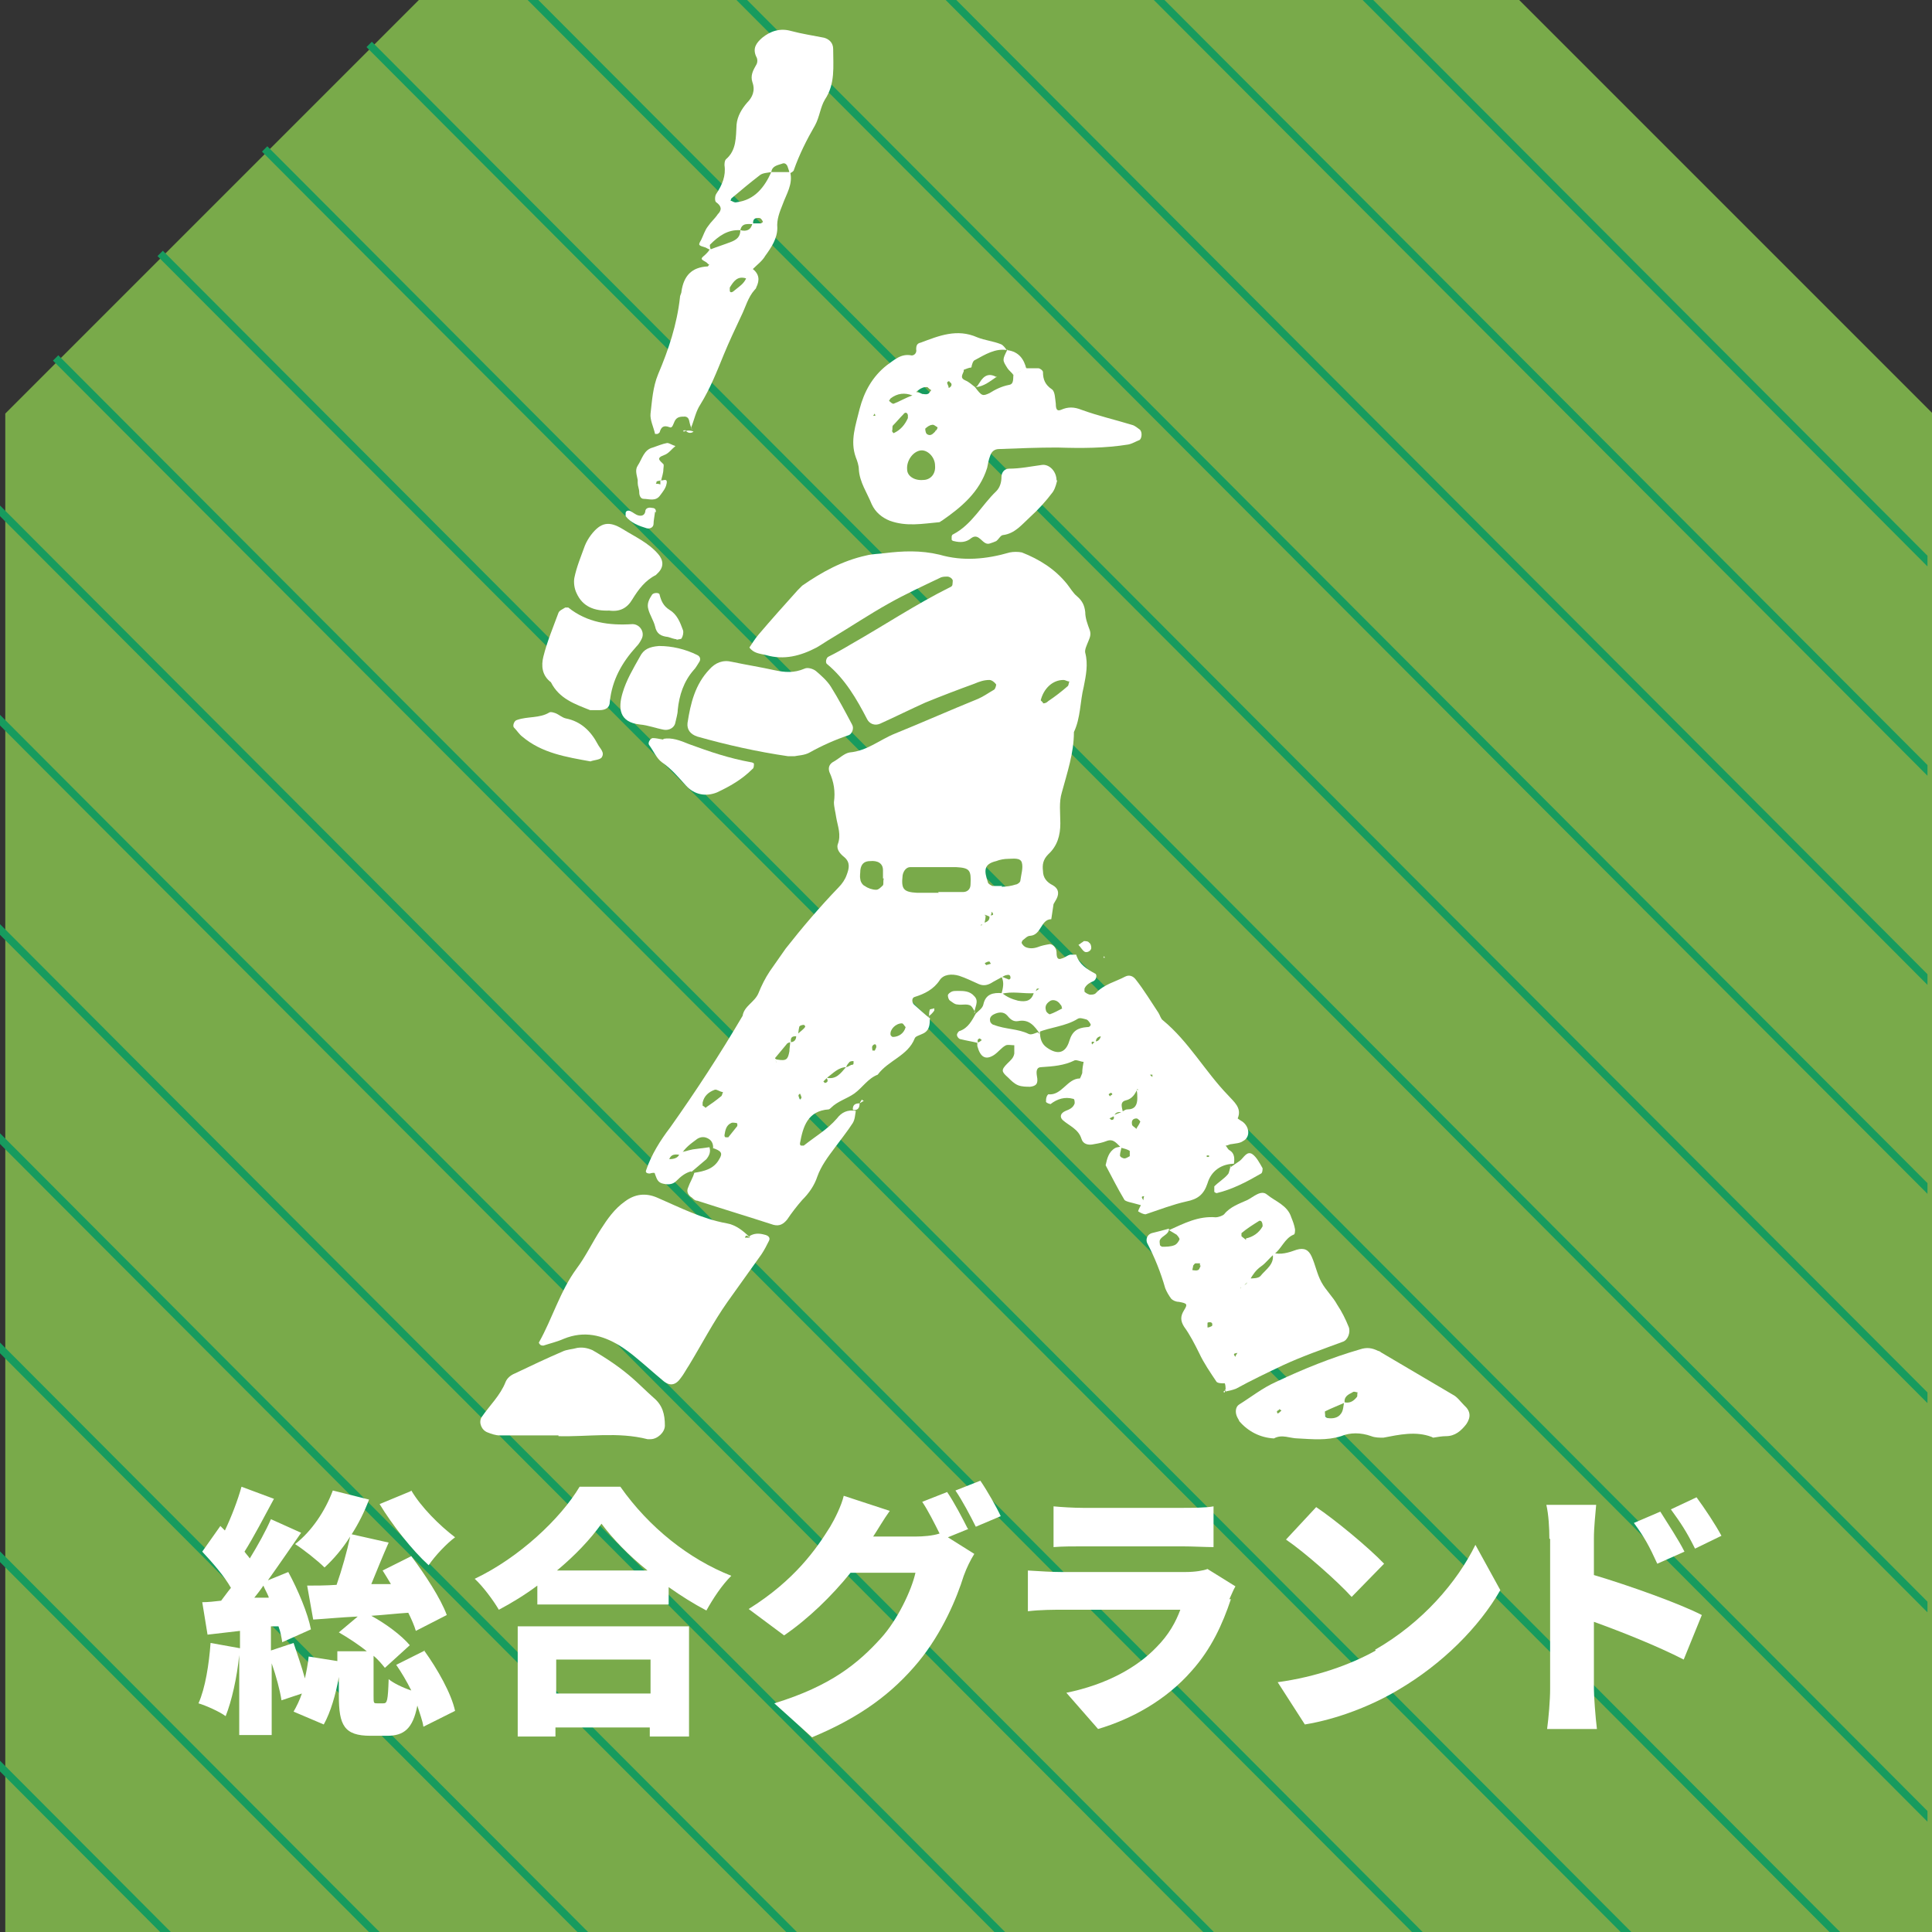 <?xml version="1.0" encoding="UTF-8"?>
<svg id="_レイヤー_1" data-name=" レイヤー 1" xmlns="http://www.w3.org/2000/svg" width="256" height="256" xmlns:xlink="http://www.w3.org/1999/xlink" version="1.1" viewBox="0 0 256 256">
  <rect x="0" y="0" width="256" height="256" fill="#333333" stroke="none"/>
  <defs>
    <style>
      .cls-1 {
        stroke: #005255;
      }

      .cls-1, .cls-2, .cls-3 {
        fill: none;
      }

      .cls-1, .cls-3 {
        stroke-miterlimit: 10;
      }

      .cls-4 {
        clip-path: url(#clippath);
      }

      .cls-2, .cls-5, .cls-6 {
        stroke-width: 0px;
      }

      .cls-5 {
        fill: #79aa4a;
      }

      .cls-7 {
        clip-path: url(#clippath-1);
      }

      .cls-3 {
        stroke: #179b5e;
      }

      .cls-6 {
        fill: #fff;
      }
    </style>
    <clipPath id="clippath">
      <path class="cls-2" d="M255.3,256H0V54.8L54.8,0h145.8c21.4,21.4,33.4,33.4,54.8,54.8v201.2Z"/>
    </clipPath>
    <clipPath id="clippath-1">
      <path class="cls-2" d="M586.5,256h-256V54.9C352,33.4,364,21.4,385.4,0h146.3c21.4,21.4,33.4,33.4,54.9,54.9v201.1Z"/>
    </clipPath>
  </defs>
  <g>
    <path class="cls-5" d="M256,256H.7V54.8L55.5,0h145.8l54.8,54.8v201.2Z"/>
    <g class="cls-4">
      <g>
        <line class="cls-3" x1="-58.4" y1="64.6" x2="195.1" y2="318.8"/>
        <line class="cls-3" x1="-30.8" y1="36.8" x2="222.8" y2="291.1"/>
        <line class="cls-3" x1="-3.2" y1="9.1" x2="250.4" y2="263.3"/>
        <line class="cls-3" x1="24.5" y1="-18.6" x2="278" y2="235.6"/>
        <line class="cls-3" x1="52.1" y1="-46.3" x2="305.7" y2="207.9"/>
        <line class="cls-3" x1="-86.1" y1="92.3" x2="167.5" y2="346.5"/>
        <line class="cls-3" x1="-99.9" y1="106.1" x2="153.6" y2="360.3"/>
        <line class="cls-3" x1="-113.7" y1="120" x2="139.8" y2="374.2"/>
        <line class="cls-3" x1="-44.6" y1="50.7" x2="208.9" y2="304.9"/>
        <line class="cls-3" x1="-17" y1="23" x2="236.6" y2="277.2"/>
        <line class="cls-3" x1="10.7" y1="-4.7" x2="264.2" y2="249.5"/>
        <line class="cls-3" x1="38.3" y1="-32.4" x2="291.9" y2="221.8"/>
        <line class="cls-3" x1="66" y1="-60.2" x2="319.5" y2="194.1"/>
        <line class="cls-3" x1="79.8" y1="-74" x2="333.3" y2="180.2"/>
        <line class="cls-3" x1="93.6" y1="-87.9" x2="347.1" y2="166.3"/>
        <line class="cls-3" x1="-72.3" y1="78.4" x2="181.3" y2="332.6"/>
      </g>
    </g>
    <g>
      <path class="cls-2" d="M256,256H.7V54.8L55.5,0h145.8l54.8,54.8v201.2Z"/>
      <g>
        <path class="cls-6" d="M151.2,159.7c-.4-.1-.7-.2-1.1-.3-.4-.1-.9-.2-1.1-.4-.9-1.5-1.7-3.1-2.5-4.6.2-.9.4-1.8,1.3-2.3.2-.1.5-.1.8-.2,0,.4-.2.8-.2,1.2,0,.2.4.4.6.4.2,0,.5-.2.7-.3,0-.2,0-.6,0-.7-.3-.2-.7-.3-1.1-.4-.6-.5-1-1.3-2-.9-.5.2-1,.3-1.6.4-.8.2-1.5,0-1.7-.7-.4-1.3-1.6-1.7-2.5-2.5-.4-.4-.3-.9.4-1.2.5-.2,1-.4,1.2-1,0-.2,0-.6-.2-.6-1.1-.3-2.1,0-3,.7,0,0-.5-.1-.6-.3,0-.2,0-.5.1-.7,0-.1.2-.3.2-.3,1.8.2,2.5-2.1,4.2-2.1,0,0,.2-.4.3-.7,0-.5.1-1.1.2-1.6,0,0,0-.1,0-.2,0,0,0,.2,0,.3-.4,0-.9-.3-1.2-.2-1.4.7-2.9.8-4.4.9-.7,0-.7.6-.6,1.2.2,1-.1,1.3-.9,1.4-.5,0-1.1,0-1.6-.2-.5-.2-.9-.6-1.3-1-.9-.8-1-1-.1-1.9.4-.4.8-.7.9-1.3,0-.4,0-.8,0-1.1-.4,0-.8-.1-1.1,0-.6.3-1,.9-1.6,1.3-1.1.7-1.8.3-2.2-1.2,0-.1,0-.3,0-.4.2-.1.4-.2.6-.4-.1,0-.2-.2-.3-.2-.3.1-.3.3-.2.6-.8-.2-1.5-.3-2.3-.5-.2,0-.5-.3-.5-.6,0-.1.2-.5.4-.5,1.1-.4,1.6-1.4,2.1-2.3h0c.3-.3.9-.7,1-1.2.3-1.4,1.3-1.6,2.5-1.5.6.5,1.3.8,2.1,1,1.1.2,1.8,0,2.1-1.1.2-.2.5-.3.7-.5-.1,0-.3,0-.3,0-.1.2-.2.4-.3.6-1.5.1-3-.3-4.4.1.2-.8.4-1.5,0-2.3.3.1.7.3,1,.4,0,0,.2-.1.2-.2,0-.3-.1-.5-.5-.4-.2,0-.5.2-.7.3-.4.2-.7.4-1.1.6-.6.4-1.2.6-1.9.3-.9-.4-1.7-.8-2.6-1.1-1-.3-2.1-.2-2.6.6-.8,1.2-2,1.8-3.3,2.2-.4.1-.4.7-.1,1,.7.6,1.4,1.3,2.2,1.9h-.1c0,.7,0,1.6-1,2-.4.2-.9.3-1,.6-.9,2.3-3.5,2.9-4.9,4.8-1.3.5-2,1.7-3.1,2.5-1,.7-2.2,1-3.1,1.9,0,0-.2.2-.3.2-2.8.2-3.4,2.3-3.8,4.5,0,.1,0,.3.2.3,0,0,.2,0,.3,0,1.5-1.2,3.1-2.1,4.4-3.6.6-.8,1.4-1.2,2.5-1h0c-.1.5-.1,1.1-.4,1.6-.7,1.1-1.6,2.2-2.4,3.3-.9,1.2-1.8,2.4-2.3,3.8-.4,1.2-1.1,2.2-2,3.1-.7.8-1.4,1.7-2,2.6-.5.6-1,.9-1.8.7-3.4-1.1-6.7-2.1-10.1-3.2-.3,0-.5-.2-.7-.4-.5-.3-.8-.8-.5-1.4.2-.6.6-1.2.8-1.9h0c1.3-.2,2.6-.5,3.3-1.8.5-.8.3-1.1-.9-1.5h.1c0-.4-.1-.9-.6-1.2-.5-.3-1-.3-1.5,0-.8.6-1.7,1.2-2.2,2.2h.2c-.8-.2-1.6-.3-1.8.8h.2c-.3.2-.6.5-1,.8h.1c-.3.2-.6.5-1,.8,0,0,0-.1,0-.1-.3,0-.5,0-.8.1-.3,0-.6-.1-.5-.4.7-2.1,1.9-4,3.2-5.7,3.4-4.8,6.6-9.7,9.6-14.8.2-1.3,1.6-1.8,2.1-3,.4-1,.9-2,1.5-2.9.7-1,1.4-2,2.1-3,2.2-2.8,4.5-5.5,7-8.1.5-.5.9-1.1,1.1-1.7.3-.8.5-1.6-.3-2.3-.5-.4-1.1-1-.9-1.7.5-1.3,0-2.4-.2-3.6-.1-.7-.3-1.4-.3-2,.2-1.4,0-2.7-.6-4-.2-.6,0-1.1.6-1.4.7-.4,1.4-1.1,2.1-1.2,2.3-.2,4-1.7,6-2.5,3.7-1.5,7.3-3.1,11-4.6.7-.3,1.4-.8,2.1-1.2.2-.1.3-.6.3-.7-.2-.3-.6-.6-.9-.6-.7,0-1.3.2-2,.5-2.2.8-4.3,1.6-6.5,2.5-2,.9-4,1.9-6,2.8-.7.3-1.4,0-1.7-.6-1.4-2.7-2.9-5.3-5.3-7.3-.3-.2-.1-.9.2-1,1-.5,1.9-1,2.9-1.6,4.4-2.5,8.6-5.3,13.2-7.6.1,0,.3-.2.3-.3,0-.2.1-.6,0-.7-.1-.2-.4-.4-.7-.4-.2,0-.5,0-.8.1-2.3,1.1-4.7,2.2-7,3.5-2.5,1.4-4.9,3-7.4,4.5-.7.4-1.4.9-2.1,1.3-2.1,1.1-4.3,1.7-6.7,1-.8-.2-1.6-.2-2.2-1,.4-.6.7-1.1,1.2-1.7,1.7-2,3.4-3.9,5.2-5.9.2-.2.4-.4.6-.6,2.6-1.8,5.3-3.3,8.5-4,.8-.2,1.6-.2,2.4-.3,2.4-.3,4.8-.4,7.3.2,3.1.9,6.2.6,9.3-.3.5-.1,1.1-.1,1.6,0,2.3.9,4.4,2.2,6,4.2.4.5.8,1.2,1.3,1.6.7.6,1,1.2,1.1,2.1,0,.8.3,1.6.6,2.4.2.6,0,1-.2,1.5-.2.5-.5,1.1-.4,1.5.4,1.5.1,3-.2,4.5-.5,2-.4,4.1-1.3,6,0,2.8-.9,5.4-1.6,8-.4,1.3-.2,2.7-.2,4.1,0,1.6-.4,3-1.6,4.1-.7.7-.8,1.4-.7,2.2,0,.9.5,1.5,1.3,1.9.7.4.9,1,.5,1.8-.1.2-.3.5-.4.7-.1.6-.2,1.3-.3,2-1.4,0-1.3,2.1-2.8,2.2-.4,0-.7.4-1,.6,0,0-.2.3-.1.4.1.2.3.4.5.5.5.2,1,.2,1.6,0,.5-.2,1-.3,1.6-.4.4,0,.9.5.9,1.1,0,.8.2,1,.7.8.4-.1.7-.4,1.1-.5.2,0,.7,0,.8,0,.4,1.3,1.4,1.9,2.5,2.5.3.1.2.8-.2,1-.5.2-1,.5-1.2,1,0,.1,0,.3,0,.4.2.2.4.3.7.4.3,0,.6,0,.8-.2,1.1-1.2,2.6-1.5,3.9-2.2.6-.3,1.1,0,1.4.4,1.1,1.4,2,2.9,3,4.4.2.3.3.8.6,1,3.4,2.8,5.6,6.8,8.6,9.9.8.9,1.9,1.7,1.3,3.1,0,0,.4.3.6.4,1,.7,1.1,2.1.1,2.6-.4.3-1,.3-1.5.4-.3,0-.5.2-.8.2.2.2.3.5.5.6.7.4.7,1.1.6,1.8h.1c-1.7,0-3.1.9-3.6,2.6-.5,1.5-1.3,2.1-2.8,2.4-1.8.4-3.6,1.1-5.4,1.7-.3,0-.7-.2-1-.4.1-.3.3-.7.5-1,0-.1.2-.2.2-.3,0-.2,0-.4.1-.7-.1,0-.2,0-.3.1,0,.2.2.4.3.6ZM147.5,147.8c.4-.2.8-.3,1.2-.5.2-.1.4-.3.7-.3,1,0,1.3-.6,1.3-1.5,0-.4,0-.7-.1-1.1,0,0,.2,0,.2.1,0,0,0-.2-.1-.2-.3.7-.7,1.3-1.5,1.5-.9.2-.5,1-.4,1.6-.5-.1-1-.1-1.2.5-.2.1-.4.2-.6.3.1,0,.2.2.3.2.3,0,.4-.3.2-.6ZM145.1,138c.5,0,.7-.4.8-.8h.2c0,0,0,.1,0,.1q-.9,0-.9.8c-.3,0-.7-.3-.5.3.1-.1.3-.3.4-.4ZM130.5,121.3h-.2c0,0,.3,0,.3,0,0,.4-.1.8-.2,1.2-.2,0-.4,0-.5.1,0,0,.2,0,.2,0,0,0,.1-.2.2-.3.4-.1.9-.3.8-.9.2-.2.8,0,.3-.6,0,.2-.1.5-.2.7-.2-.1-.4-.2-.7-.3ZM105.6,137.1c.3-.3.6-.5.9-.8,0,0,.2-.2.2-.3,0,0-.1-.2-.2-.2-.2,0-.6.1-.6.3-.1.4-.1.8-.2,1.2-.6,0-1,0-.9.8-.2,0-.5.1-.6.3-.5.6-1,1.2-1.5,1.8,0,.1,0,.3.1.4,0,0,0,.1.1.2-.1-.2-.2-.4-.3-.6.1,0,.2.2.4.2,1.2.2,1.4,0,1.6-1.1,0-.4.1-.8.1-1.2.6,0,.8-.4.8-.8ZM112.2,141.4c-1.1,0-1.8.8-2.6,1.4-.2.2-.3.3-.5.5,0,0,.2.2.2.2.5-.1.4-.4.2-.7,1.3.3,1.9-.6,2.6-1.4.2,0,.5-.2.7-.3.1,0,.3,0,.3-.2,0,0,0-.2,0-.3-.2,0-.5,0-.6.2-.2.2-.3.4-.4.6ZM137.8,137c-.7-1-1.4-2-2.9-1.7-.6.1-1-.2-1.4-.7-.5-.6-1.2-.5-1.8-.2-.4.2-.6.5-.5.9,0,.2.3.5.5.5,1.5.6,3.2.5,4.6,1.2.4.2,1-.2,1.5-.3,0,.9.2,1.6.9,2.1,1.4,1,2.5.8,3-.9.4-1.3,1.1-1.7,2.3-1.8.1,0,.3,0,.4-.1,0,0,.2-.2.1-.3-.1-.2-.3-.5-.5-.6-.4-.1-.9-.3-1.2-.1-1.6,1-3.6,1.1-5.3,1.8ZM124.3,118.2s0,0,0,0c1.1,0,2.2,0,3.3,0,.6,0,1-.4,1-1,.1-1.9-.1-2.2-1.9-2.3-2,0-4.1,0-6.1,0-.5,0-.9.5-1,1.1-.2,1.8.1,2.2,1.9,2.3,1,0,1.9,0,2.9,0ZM132.7,117.5c.6,0,1.3-.1,1.9-.3.2,0,.6-.3.6-.5.1-.8.4-1.7.2-2.4-.2-.7-1.2-.5-1.8-.5-.5,0-1.1.1-1.6.3-1.7.4-1.6,1.3-1.1,2.8,0,.2.4.4.6.5.4,0,.8,0,1.3,0ZM117,116.4c0-.3,0-.7,0-1.1,0-.9-.7-1.3-1.7-1.2-.8,0-1.2.4-1.3,1.2,0,.4-.1.8,0,1.2,0,.3.3.8.6.9.4.3,1,.5,1.5.5.3,0,.6-.3.9-.6.1-.2,0-.5.1-.9ZM138.2,93.2c.3,0,.5-.1.7-.3.9-.6,1.8-1.3,2.6-2,.1-.1.1-.4.2-.6-.3,0-.5-.2-.8-.2-1.4,0-2.6,1.1-3,2.7,0,0,.2.2.3.3ZM93.6,146.7c.6-.4,1.3-.9,1.9-1.4.2-.1.2-.4.3-.6-.4,0-.8-.4-1.1-.3-.8.3-1.4.8-1.6,1.7,0,.1,0,.3,0,.4,0,0,.2.1.4.3ZM97.6,148.8c-.2,0-.5-.1-.7,0-.7.3-.8,1-.9,1.6,0,.1,0,.3.2.3,0,0,.2,0,.3,0,.4-.5.8-1,1.2-1.5,0,0,0-.2,0-.3ZM140.7,133.6c0-.3-.1-.4-.2-.5-.3-.5-.9-.7-1.3-.5-.5.3-.8.7-.6,1.3,0,.2.4.5.5.5.6-.2,1.1-.5,1.7-.8ZM120,136.1c-.2-.2-.3-.5-.5-.5-.8,0-1.6.8-1.5,1.5,0,.1.2.3.3.3.8,0,1.5-.5,1.7-1.3ZM115.9,139.3c0-.2.3-.5.2-.7,0-.3-.3-.3-.5,0-.1.2,0,.4,0,.6,0,0,.2,0,.3,0ZM150.6,149.5c.2-.3.4-.6.5-.9,0,0-.3-.4-.5-.4-.5,0-.7.3-.6.8,0,.2.3.3.6.6ZM160.2,153.1c-.1,0-.2,0-.3,0,0,0,0,.2,0,.2.1,0,.2,0,.3,0,0,0,0-.2,0-.2ZM160.2,148.8h.2s0-.3,0-.3v.3ZM106,144.9c0,0-.2.2-.2.2,0,.2.1.4.2.6,0,0,.2-.2.2-.2,0-.2-.1-.4-.2-.6ZM152.7,142.4h-.3c0,.1.3.3.3.3v-.3ZM130.6,127.9l.7-.2c0,0-.2-.3-.2-.3-.2,0-.4.1-.6.2,0,.1.1.2.2.3ZM134.8,123.7v-.2c.1,0,0,0,0,0v.2ZM147.1,145.2c0,0,.2-.1.3-.2,0,0-.1-.2-.2-.2,0,0-.2.1-.3.2,0,0,.1.2.2.3Z"/>
        <path class="cls-6" d="M91.8,57.3c-.1-.4-.3-.8-.4-1.2-.1-.4-.1-.8-.6-.9-.6,0-1.1,0-1.4.6-.2.4-.3,1-.7.8-.8-.3-1.1,0-1.3.7,0,0-.2.2-.3.2-.1,0-.3,0-.3,0-.2-.9-.7-1.9-.6-2.7.2-1.7.3-3.5,1-5.2,1.4-3.3,2.5-6.6,2.9-10.2,0-.3.2-.5.2-.8.3-2,1.3-3.2,3.5-3.3,0,0,.1-.2.2-.2-.2-.1-.3-.3-.5-.4-.7-.4-.7-.4,0-1,.2-.2.4-.4.5-.6,1-.4,2-.7,3-1.1.7-.3,1.1-.7,1.1-1.5.8.2,1.4,0,1.6-.9.4,0,.8,0,1.1,0,.1,0,.3-.2.3-.2-.1-.2-.2-.4-.4-.5-.6-.1-1,.1-.9.8-.7,0-1.5-.2-1.7.8-1.7-.1-2.9.8-4,1.9-.1.1,0,.5.1.7-.2,0-.5-.2-.7-.3-1-.3-1-.3-.6-1,.3-.6.5-1.3.9-1.8.4-.6.9-1,1.3-1.6.6-.6.5-1.1-.2-1.6-.2-.1-.2-.8,0-1.1.8-1.2,1.3-2.4,1.1-3.8,0-.2,0-.6.2-.8,1.4-1.2,1.3-2.9,1.4-4.6.1-1.1.7-2.1,1.4-2.9.7-.7,1.1-1.6.7-2.7-.3-.9.1-1.6.5-2.3.2-.3.2-.8,0-1.1-.5-1.1,0-1.8.8-2.5,1.1-.9,2.4-1.3,3.8-.9,1.5.4,2.9.6,4.4.9.7.2,1.2.7,1.2,1.5,0,2.3.3,4.6-1.1,6.7-.6,1-.7,2.3-1.3,3.4-1.1,1.9-2.1,3.9-2.8,5.9,0,.2-.4.4-.6.5,0-.3-.1-.5-.2-.8-.1-.4-.4-.7-.8-.5-.6.2-1.3.3-1.4,1.1-.5.1-1.1.1-1.5.4-1.3,1-2.5,2-3.8,3.1,0,0-.1.3-.1.3.2,0,.5.3.8.2,2.4-.3,3.7-2,4.6-4,.8,0,1.7,0,2.5,0,.4,1.6-.5,2.9-1,4.3-.4,1-.8,2-.7,3.1,0,1.4-.8,2.6-1.6,3.7-.4.7-1.1,1.2-1.7,1.8-.3.4-.5.8-.8,1.2-1.2-.4-1.7.4-2.2,1.2,0,0,0,.3,0,.4,0,.3.3.3.6,0,.6-.5,1.3-.9,1.6-1.7.3-.4.5-.8.8-1.2.9.7,1,1.5.5,2.5,0,.1-.1.2-.2.3-.9,1-1.2,2.3-1.8,3.5-.8,1.7-1.6,3.4-2.3,5.1-.9,2.2-1.8,4.5-3.1,6.6-.6.9-.8,2-1.2,3h0ZM96,34.5v-.2c.1,0,0,0,0,0v.2Z"/>
        <path class="cls-6" d="M136,48.8c.5,0,1.1,0,1.6,0,.2,0,.6.3.6.5,0,1,.3,1.7,1.2,2.3.4.3.4,1.2.5,1.9,0,.8.2,1,.7.8.9-.4,1.7-.4,2.7,0,2.2.8,4.4,1.3,6.7,2,.4.1.7.4,1,.6.4.3.3,1.2,0,1.4-.5.2-1,.5-1.5.6-3.1.5-6.2.5-9.4.4-2.6,0-5.1.1-7.7.2-.6,0-1,.3-1.2.9-.2.5-.3,1.1-.4,1.6-1,3.2-3.4,5.2-6,7-.1,0-.2.2-.4.2-2.2.2-4.3.6-6.5-.2-1-.4-1.9-1.1-2.4-2.2-.6-1.5-1.6-2.9-1.7-4.6,0-.5-.2-1.1-.4-1.6-.8-2.2,0-4.3.5-6.4.6-2.3,1.7-4.3,3.6-5.8,1-.7,1.9-1.6,3.3-1.3.4,0,.7-.4.6-.8,0-.5.1-.8.6-.9,2.4-.9,4.8-1.9,7.5-.7,1,.4,2.1.5,3.1.9.3.1.6.5.8.8h.1c-1.6-.3-3,.6-4.3,1.3-.3.1-.4.6-.5,1h0c-.3,0-.7.2-1,.3v-.2c-.1,0,0,0,0,0,0,.1,0,.3,0,.4-.2.5-.5.9.2,1.2.5.2.9.6,1.3.9h0c.9,1.2,1,1.2,1.9.8.8-.5,1.6-.9,2.6-1.1.7-.1.5-.9.6-1.4h-.1c.6-.2,1.2-.5,1.8-.9h0ZM116.3,58.5h.2s-.2,0-.2,0c0,0-.1,0-.2,0,0,0,.1-.1.2-.2ZM131,56.8c.3-.1.4,0,.2.2,0,0-.2,0-.3-.1.3.2,0-.1.1-.1ZM140.9,56h.2s-.3,0-.3,0c.2.3.2.3-.1.1,0,0,.1-.2.2-.2ZM119.7,48.9c0-.1.1-.2.2-.3,0,0,0,.1,0,.2-.2.3-.3.3-.3,0,0,0,.1,0,.2.1ZM126.3,58.9c0-.1,0-.2,0-.3,0-.1.1-.2.2-.3,0,0,0,0,0-.1,0,.2,0,.4,0,.6-.2.2-.3.2-.3,0,0,0,.1.1.2.2ZM120.7,52.3c.4-.5.9-.4,1.5-.1.2,0,.5.1.7,0,.2,0,.3-.3.5-.5-.2-.1-.4-.3-.5-.4-.9-.1-1.4.6-2,1.1-1-.4-2-.3-2.9.4,0,0-.2.3-.2.3.2.2.4.4.6.4.8-.3,1.6-.8,2.5-1.1ZM123.9,61.7c0-1.2-1.1-2.2-2-2-1,.2-1.8,1.4-1.7,2.5,0,.9,1,1.5,2.1,1.4,1,0,1.7-.8,1.6-1.9ZM118.2,57.1c0,.1.2.3.2.3.9-.4,1.5-1.1,1.9-2,0,0,0-.3,0-.4-.1-.4-.4-.4-.6-.1-.5.5-.9,1-1.4,1.5-.1.2,0,.5-.1.7ZM124.1,57c0-.1.2-.3.1-.4-.2-.1-.5-.4-.7-.3-.3,0-.7.3-.9.5,0,0,0,.5.2.7.4.3.7.1,1-.2,0,0,.2-.2.2-.3ZM125.8,50.5c-.1,0-.3.1-.3.2,0,.2.2.4.2.7.1,0,.2-.1.3-.2.2-.3,0-.5-.2-.6ZM115.9,54.8l-.2.3h.3s-.1-.3-.1-.3Z"/>
        <path class="cls-6" d="M99.3,163.8c.6-.4,1.3-.4,2-.2.5.1.8.4.6.8-.3.6-.6,1.2-1,1.8-1.5,2.1-3,4.2-4.5,6.3-1.9,2.7-3.4,5.6-5.1,8.4-.4.6-.7,1.2-1.1,1.7-.7,1-1.5,1.1-2.4.3-1.2-1-2.3-2-3.4-2.9-.7-.6-1.5-1.2-2.3-1.7-2.3-1.4-4.7-2-7.4-.9-.9.4-1.8.6-2.7.9,0,0-.3,0-.4-.1,0,0-.2-.2-.2-.3,1.8-3.2,2.8-6.8,5-9.8,1.2-1.6,2.1-3.5,3.2-5.2.9-1.4,1.8-2.7,3.2-3.7q2-1.5,4.3-.5c3,1.3,5.9,2.8,9.2,3.4,1.2.2,2.2,1,3.1,1.9-.2,0-.5-.6-.7,0,.2,0,.4,0,.7,0Z"/>
        <path class="cls-6" d="M162.4,184.2c0-.3,0-.6-.1-.9,0,0,0-.2.1-.2,0,0,0,.1.1.2,0,0-.1,0-.2,0-.4,0-.9,0-1.1-.2-.8-1.2-1.7-2.5-2.3-3.8-.6-1.2-1.2-2.4-2-3.5-.5-.8-.5-1.4,0-2.2.5-.8.4-.9-.7-1.1-.4,0-.8-.2-1-.4-.3-.4-.6-.9-.8-1.4-.6-2.1-1.4-4.1-2.4-6-.2-.5,0-1.1.6-1.3.8-.2,1.6-.4,2.3-.6,0,.8-.9.9-1.2,1.5-.1.2,0,.5,0,.7,0,0,.2.2.3.2.5,0,1.1,0,1.6-.2.3-.1.6-.5.7-.8,0-.1-.2-.4-.4-.6-.3-.2-.7-.4-1-.6,2-.9,3.9-1.9,6.2-1.7.3,0,.9-.2,1.1-.4.8-1,2-1.4,3.1-1.9.8-.4,1.8-1.4,2.6-.7,1.1.9,2.7,1.4,3.2,3,.2.5.4,1,.5,1.6,0,.2,0,.7-.2.7-1.2.5-1.6,1.9-2.6,2.6-.6.5-1.1,1.2-1.7,1.6-.7.5-1.1,1.1-1.5,1.8-.3.3-.6.6-.9.8,0,0-.2.1-.3.2,0,0,0,.1,0,.2,0-.2.1-.3.2-.5.6,0,.7-.4.9-.9.5,0,1.2,0,1.5-.3.7-.9,2-1.6,1.6-3.1,1.1.3,2.1,0,3.2-.4,1-.3,1.6,0,2,.9.5,1.1.7,2.3,1.3,3.4.6,1.1,1.5,1.9,2.1,3,.6.9,1.1,1.9,1.5,2.9.3.7-.1,1.8-.8,2-2.7,1-5.3,1.9-7.9,3.1-2.1,1-4.2,2-6.2,3.1-.5.2-1,.3-1.5.4h.1ZM164,179.2h.1c-.3.2-.9,0-.4.6,0-.2.2-.4.3-.6ZM165.1,164.1c.9-.2,1.7-.7,2.2-1.6,0-.2,0-.5-.2-.7,0,0-.2-.1-.3,0-.8.5-1.6,1-2.3,1.6,0,0,0,.3,0,.4.2.2.4.3.6.5ZM159,167.7c0-.1,0-.3,0-.3-.2,0-.4,0-.6,0-.1,0-.2.2-.3.3,0,.2-.1.4-.1.6.2,0,.5.1.7,0,.2,0,.3-.4.4-.6ZM160.6,175.7c.1-.3,0-.5-.3-.5,0,0-.3,0-.3.1,0,.2,0,.4,0,.6.2,0,.4-.1.6-.2Z"/>
        <path class="cls-6" d="M189.7,190.4c-2.1-.8-4.3-.3-6.4.1-.5,0-1.1,0-1.6-.2-1.4-.5-2.8-.5-4,0-1.9.6-3.8.4-5.7.3-1.1,0-2.1-.6-3.2,0-1.8-.1-3.4-.9-4.6-2.3,0-.1-.1-.2-.2-.4-.4-.7-.3-1.5.2-1.8,1.6-1,3.1-2.2,4.9-3,3.6-1.7,7.3-3.2,11.1-4.3.9-.3,1.6-.2,2.4.2.1,0,.3.1.4.2,3.2,1.9,6.3,3.7,9.5,5.6.6.3,1,.9,1.5,1.4.9.8.9,1.6.3,2.5-.7.9-1.5,1.6-2.7,1.6-.5,0-1.1.1-1.7.2ZM178.1,185.9c-.9.4-1.7.7-2.5,1.1-.1,0,0,.4,0,.7,0,0,.2.2.3.2.7.1,1.4,0,1.8-.6.3-.4.3-1,.4-1.5.8.2,1.3-.2,1.7-.7.1-.1,0-.4.1-.6-.2,0-.5-.2-.7,0-.6.3-1.2.6-1,1.5ZM169.5,186.8c0,0-.2.1-.3.2,0,0,0,.2.1.3.2-.1.3-.2.5-.4l-.3-.2Z"/>
        <path class="cls-6" d="M105.1,100.2c-.5,0-.6,0-.7,0-4.1-.6-8.1-1.5-12-2.6-.9-.3-1.4-.9-1.3-1.8.4-2.6,1-5.1,2.9-7.1.8-.9,1.8-1.3,3-1,1.9.4,3.8.7,5.6,1.1,1.4.3,2.6.4,4-.2.4-.2,1.1,0,1.5.3.7.6,1.5,1.3,2,2.1,1,1.6,1.9,3.3,2.8,5,.3.5,0,1.2-.4,1.4-1.8.6-3.6,1.4-5.2,2.3-.7.4-1.6.4-2,.5Z"/>
        <path class="cls-6" d="M74,190.2c-2.6,0-5.2,0-7.8,0-.5,0-1.1-.2-1.6-.4-.8-.3-1.2-1.3-.8-2,1.1-1.6,2.5-2.9,3.2-4.7.2-.5.7-.9,1.2-1.1,2.1-1,4.2-2,6.3-2.9.6-.3,1.3-.3,2-.5.7-.1,1.3,0,2,.3,1.9,1.1,3.7,2.3,5.4,3.8.9.8,1.8,1.7,2.7,2.5,1.2,1,1.5,2.2,1.5,3.7,0,.9-1,1.8-1.9,1.8-.1,0-.3,0-.4,0-3.9-1-7.9-.3-11.8-.4Z"/>
        <path class="cls-6" d="M74.8,80.5c.2,0,.4,0,.5,0,2.5,2,5.4,2.4,8.5,2.2,1,0,1.7,1.1,1.2,2-.2.4-.4.7-.7,1-1.9,2.1-3.2,4.4-3.5,7.3,0,.8-.6,1.1-1.4,1.1-.4,0-.9,0-1.2,0-2-.8-4.1-1.5-5.2-3.7-1.2-.9-1.3-2.2-1-3.4.5-2,1.3-3.9,2-5.8.1-.3.6-.5.9-.7Z"/>
        <path class="cls-6" d="M80.8,80.9c-2,.1-3.6-.5-4.4-2.3-.3-.6-.4-1.4-.3-2,.3-1.5.9-2.9,1.4-4.3.2-.5.5-1,.8-1.4,1.3-1.7,2.4-1.9,4.2-.8,1.6,1,3.4,1.8,4.7,3.3.7.8.8,1.7,0,2.5,0,0-.2.2-.3.3-1.4.7-2.3,1.9-3.1,3.2-.7,1.2-1.7,1.7-3.1,1.5Z"/>
        <path class="cls-6" d="M87.4,85.6c1.6,0,3.4.4,5,1.2.4.2.5.6.2,1-.2.3-.4.7-.7,1-1.3,1.5-1.9,3.3-2.1,5.3,0,.5-.2,1.1-.3,1.6-.1.7-.8,1.1-1.5,1-1.1-.2-2.1-.6-3.2-.7-2.8-.3-2.9-2.2-2.3-4.2.5-1.7,1.4-3.2,2.3-4.8.5-1,1.3-1.3,2.5-1.4Z"/>
        <path class="cls-6" d="M140.1,63.6c-.1.3-.2,1-.6,1.6-.9,1.2-1.9,2.3-3,3.3-1.1,1-2,2.2-3.6,2.4-.3,0-.6.6-.9.8-.2.1-.5.2-.8.3-1,.4-1.4-1.5-2.5-.7-.7.6-1.5.6-2.3.4-.1,0-.3-.1-.3-.2,0-.1,0-.3,0-.4,0-.1.1-.3.2-.3,2.5-1.3,3.8-3.9,5.7-5.7.5-.5.7-1.2.7-1.9,0-.6.4-1.1,1-1.1,1.5,0,2.9-.3,4.4-.5.9-.1,1.9.8,1.9,2.1Z"/>
        <path class="cls-6" d="M87.9,97.9c1.1-.2,2.2.2,3.4.7,2.7,1,5.4,1.9,8.2,2.4.1,0,.4.1.4.2,0,.2,0,.6-.2.7-1.4,1.4-3,2.3-4.7,3.1-1.5.6-3,.3-4.1-.9-1-1.1-1.9-2.2-3.2-3.1-.7-.5-1.1-1.5-1.7-2.3-.2-.3.2-.9.5-.9.4,0,.8.1,1.4.2Z"/>
        <path class="cls-6" d="M78.3,100.9c-3.3-.6-6.5-1.1-9.1-3.3-.4-.3-.7-.8-1.1-1.2-.2-.2,0-.9.4-1,1.4-.5,3-.2,4.3-1,.2-.1.5,0,.8.1.5.2.9.6,1.4.7,2,.4,3.3,1.7,4.2,3.4.3.6,1,1.1.5,1.8-.3.3-1,.3-1.5.5Z"/>
        <path class="cls-6" d="M87.4,63.6c.2.3,1.2-.5.9.6-.1.5-.5,1-.8,1.4-.6.9-1.5.5-2.2.5-.4,0-.6-.4-.6-.9,0-.4-.2-.8-.2-1.2,0-.1,0-.3,0-.4-.1-.6-.4-1.3,0-1.9.6-.9.8-2.1,2-2.4.6-.2,1.3-.5,1.9-.6.3,0,.7.3,1.1.4,0,0,0,0,0,0-.5.4-.9,1-1.5,1.2-1.1.4-.6.7-.1,1.2.1.1,0,.5,0,.7,0,.5-.2,1-.3,1.5-.2,0-.4,0-.6.1,0,0,0,.2-.1.3.2,0,.4,0,.6.1,0-.2,0-.4,0-.6Z"/>
        <path class="cls-6" d="M89.7,84.7c-.4,0-.8-.2-1.2-.3-.9-.1-1.5-.4-1.7-1.4-.2-.8-.7-1.5-.9-2.3-.2-.7.1-1.3.5-1.9.2-.3,1-.3,1,0,.2.8.5,1.5,1.3,2,1,.6,1.4,1.6,1.8,2.7.1.3,0,.8-.2,1.1,0,.1-.5.1-.7.2Z"/>
        <path class="cls-6" d="M163,154.7c.4-.3.9-.6,1.3-.9.5-.4.9-1.3,1.6-.9.6.4,1,1.2,1.4,1.9,0,.1,0,.6-.2.7-1.9,1.1-3.8,2.1-5.9,2.6,0,0-.3-.1-.3-.2,0-.2,0-.6,0-.7.6-.6,1.3-1,1.8-1.6.2-.2.2-.7.4-1.1h-.1Z"/>
        <path class="cls-6" d="M91.6,155.2c-.8.2-1.4.7-2,1.3-.5.5-1.2.5-1.9.3-.6-.2-.7-.7-.9-1.2,0-.1-.1-.2-.2-.4,0,0,0,.1,0,.1.6,0,.8-.5,1-.9h-.1c.3-.2.6-.5,1-.9,0,0-.2.1-.2.1.8,0,1.6,0,1.8-.9h-.2c.6,0,1.3-.3,1.9-.4.8-.1,1.6-.2,2.3-.3h-.1c.2.6,0,1.1-.4,1.6-.7.6-1.3,1.1-2,1.7h0Z"/>
        <path class="cls-6" d="M86.8,67.8c-.1.8-.2,1.2-.2,1.6,0,.5-.5.7-.9.6-1-.3-2.1-.7-2.8-1.6,0,0,0-.3,0-.4,0-.3.3-.4.6-.3.4.2.7.5,1.1.6.4.1.8,0,.9-.5,0-.5.5-.6.9-.5.6,0,.5.5.5.6Z"/>
        <path class="cls-6" d="M129.2,134.1c-.2-.3-.4-.8-.7-.9-.5-.2-1.1,0-1.6-.1-.4,0-.7-.3-1-.5-.2-.1-.3-.5-.3-.7,0-.2.3-.4.5-.5.2-.1.5-.1.8-.1.8,0,1.6,0,2.2.7.7.7,0,1.5,0,2.3h0Z"/>
        <path class="cls-6" d="M133.5,46.4c1.5.2,2.2,1.2,2.5,2.5h0c-.6.2-1.2.5-1.8.8h.1c-.3-.4-.6-.6-.8-.9-.7-1.1-.7-1.1,0-2.5h-.1Z"/>
        <path class="cls-6" d="M143.6,124.7c.2,0,.6,0,.7.2.2.1.3.4.3.7,0,.4-.6.7-.9.5-.3-.2-.5-.6-.8-.9.2-.1.4-.3.6-.4Z"/>
        <path class="cls-6" d="M123.1,134.9c0-.4,0-.8.1-1.1,0-.1.4-.1.6-.2,0,.1,0,.3,0,.3-.2.3-.5.6-.8.8h.1Z"/>
        <polygon class="cls-6" points="146.3 126.7 146.4 126.9 146.2 126.9 146.3 126.7"/>
        <path class="cls-6" d="M113.9,146.3c0-.2.2-.4.3-.6,0,0,.2.2.3.2-.2,0-.4.2-.6.3,0,0,0,0,0,0Z"/>
        <path class="cls-6" d="M113,147c0-.6.3-.8.9-.8,0,0,0,0,0,0,0,.6-.2.9-.8.9,0,0,0,0,0,0Z"/>
        <path class="cls-6" d="M162.3,184.1c0,.1,0,.2,0,.4-.3,0-.2-.2.2-.3h-.1Z"/>
        <polygon class="cls-6" points="90.7 57.1 90.5 57 90.6 57.2 90.7 57.1"/>
        <path class="cls-6" d="M90.6,57.2c.4-.2.9-.2,1.3,0h0q-.6.4-1.1-.2h-.1Z"/>
        <path class="cls-6" d="M89.4,59.1c0,0,0-.2,0-.3,0,0,0,.1,0,.2h0Z"/>
        <path class="cls-6" d="M132.1,49.9c-.9.6-1.7,1.3-2.8,1.4h0c.2-.1.3-.3.5-.6.6-1,1.3-1.3,2.3-.7h0Z"/>
        <path class="cls-6" d="M128.8,48.6c.1,0,0,0,0-.1h0Z"/>
        <path class="cls-6" d="M132.2,50s0,0,0-.1h0Z"/>
      </g>
    </g>
    <g>
      <path class="cls-6" d="M56.2,218.7c1.8,2.5,3.6,5.7,4.1,8l-4.2,2.1c-.1-.8-.5-1.8-.8-2.8-.6,3.1-1.8,4-4,4h-2.2c-3.5,0-4.2-1.4-4.2-5.3v-2.5c-.4,2.3-1.1,4.7-2,6.3l-4-1.7c.4-.7.8-1.5,1.1-2.4l-2.7.9c-.2-1.3-.7-3.2-1.3-4.9v9.5h-4.3v-10.6c-.3,3-1,6.1-1.8,8.1-.8-.6-2.6-1.4-3.6-1.7.9-2,1.4-5.2,1.6-8l3.9.7v-2.3l-4.3.5-.7-4.3c.8,0,1.6-.1,2.5-.2.4-.5.8-1.1,1.3-1.7-.9-1.6-2.5-3.4-3.8-4.8l2.4-3.4.6.6c.9-1.9,1.7-4,2.2-5.8l4.3,1.6c-1.3,2.4-2.7,5.1-3.9,7,.2.3.5.6.7.9,1.1-1.8,2.1-3.6,2.8-5.2l4,1.8c-1.4,2-2.9,4.2-4.4,6.3l2.7-1.1c1.3,2.4,2.6,5.5,3,7.6l-3.8,1.7c-.1-.6-.2-1.3-.5-2.1h-1v3.2l3-1c.5,1.5,1.1,3.2,1.5,4.7.2-.9.4-1.9.5-2.9l3.8.6v-1.3h3.9c-1.1-.9-2.5-1.8-3.7-2.5l2.5-2.1c-2.2.1-4.2.3-5.9.4l-.8-4.5c1.1,0,2.4,0,3.9-.1.7-2,1.4-4.5,1.8-6.4-1,1.6-2.2,3-3.4,4.1-.9-.9-2.8-2.4-3.9-3.1,2.2-1.7,4-4.4,5-7.1l4.8,1.2c-.6,1.6-1.4,3.2-2.3,4.6l4.9,1.1c-.8,1.8-1.6,3.8-2.3,5.5h2.6c-.4-.7-.8-1.3-1.1-1.8l3.8-1.9c1.8,2.4,3.9,5.6,4.7,7.8l-4.1,2.1c-.2-.7-.6-1.6-1-2.4-1.6.1-3.3.3-4.9.4,2,1.1,4,2.6,5.1,3.9l-3.3,3c-.4-.5-.9-1.1-1.5-1.6v5.3c0,1,0,1,.5,1h.8c.5,0,.6-.3.7-3.2.6.5,1.8,1.1,3,1.5-.6-1.2-1.3-2.4-2-3.4l3.8-1.9ZM35.6,211.6c-.2-.5-.5-1-.7-1.5-.4.6-.8,1.1-1.2,1.6h1.9ZM54.5,197.5c1.3,2.2,3.7,4.6,5.8,6.2-1.1.8-2.7,2.5-3.5,3.7-2.2-2-4.8-5.3-6.5-8.1l4.1-1.7Z"/>
      <path class="cls-6" d="M82.2,197c3.8,5.4,9.1,9.6,14.7,11.8-1.3,1.3-2.4,3-3.3,4.6-1.7-.9-3.3-1.9-5-3.1v2.3h-17.4v-2.5c-1.6,1.2-3.4,2.3-5.1,3.2-.7-1.2-2.1-3.1-3.2-4.1,5.9-2.8,11.4-8,13.9-12.2h5.3ZM68.7,215.5h22.6v14.6h-5.2v-1.2h-12.5v1.2h-5v-14.6ZM73.7,219.9v4.5h12.5v-4.5h-12.5ZM85.8,208.1c-2.5-2-4.6-4.2-6.1-6.2-1.5,2.1-3.5,4.2-5.9,6.2h12Z"/>
      <path class="cls-6" d="M128.3,202.6l-2.7,1.1,3.5,2.2c-.5.8-1,1.8-1.4,2.9-.9,2.9-2.8,7.5-6,11.4-3.4,4.1-7.6,7.3-14.1,10l-5-4.5c7.5-2.3,11.1-5.3,14.1-8.6,2.2-2.4,4.1-6.4,4.6-8.7h-8.6c-2.5,3.1-5.6,6.1-8.8,8.3l-4.7-3.5c6.1-3.8,9-8,10.8-10.9.6-1,1.5-2.8,1.8-4.1l6.1,2c-.8,1.1-1.6,2.5-2.2,3.4h5.6c1,0,2.3-.1,3.2-.4-.7-1.4-1.5-3-2.3-4.2l3.3-1.3c.9,1.3,2.1,3.6,2.7,4.8ZM132.6,200.9l-3.3,1.4c-.7-1.4-1.8-3.5-2.7-4.8l3.3-1.3c.9,1.3,2.2,3.6,2.7,4.7Z"/>
      <path class="cls-6" d="M163.1,211.9c-1.1,3.3-2.6,6.6-5.2,9.5-3.4,3.9-8,6.4-12.4,7.7l-4.2-4.8c5.4-1.1,9.4-3.4,11.9-6,1.7-1.7,2.6-3.4,3.2-5h-15.8c-.9,0-2.8,0-4.4.2v-5.4c1.6.1,3.2.2,4.4.2h16.5c1.3,0,2.4-.2,2.9-.4l3.7,2.3c-.3.5-.6,1.3-.8,1.7ZM143.5,199.8h13.2c1.1,0,3.1,0,4.1-.2v5.4c-1,0-2.8-.1-4.2-.1h-13.1c-1.2,0-2.8,0-3.9.1v-5.4c1,.1,2.7.2,3.9.2Z"/>
      <path class="cls-6" d="M182.2,218.6c6.3-3.6,10.9-9,13.3-13.9l3.3,6c-2.8,4.9-7.7,9.8-13.5,13.2-3.5,2.1-8.1,3.9-12.4,4.6l-3.6-5.6c5.1-.7,9.6-2.3,13-4.2ZM183.4,207.2l-4.3,4.4c-1.8-2-6.2-5.9-8.7-7.6l4-4.3c2.4,1.6,6.9,5.3,9,7.5Z"/>
      <path class="cls-6" d="M205.3,203.9c0-1.4-.1-3.2-.4-4.5h6.6c-.1,1.3-.3,2.9-.3,4.5v4.8c4.7,1.4,11.4,3.8,14.3,5.3l-2.4,5.9c-3.5-1.8-8.3-3.7-11.9-5v8.9c0,.9.2,3.7.4,5.3h-6.6c.2-1.5.4-3.8.4-5.3v-19.9ZM223.2,205.6l-3.6,1.6c-1.1-2.4-1.7-3.5-3.1-5.4l3.5-1.5c1,1.6,2.4,3.7,3.2,5.3ZM228.1,203.5l-3.5,1.7c-1.2-2.4-1.9-3.4-3.2-5.2l3.4-1.6c1.1,1.5,2.5,3.6,3.3,5.1Z"/>
    </g>
  </g>
  <g class="cls-7">
    <g>
      <line class="cls-1" x1="485.4" y1="-101.8" x2="228.8" y2="154.9"/>
      <line class="cls-1" x1="228.8" y1="101.1" x2="485.4" y2="357.8"/>
    </g>
  </g>
</svg>